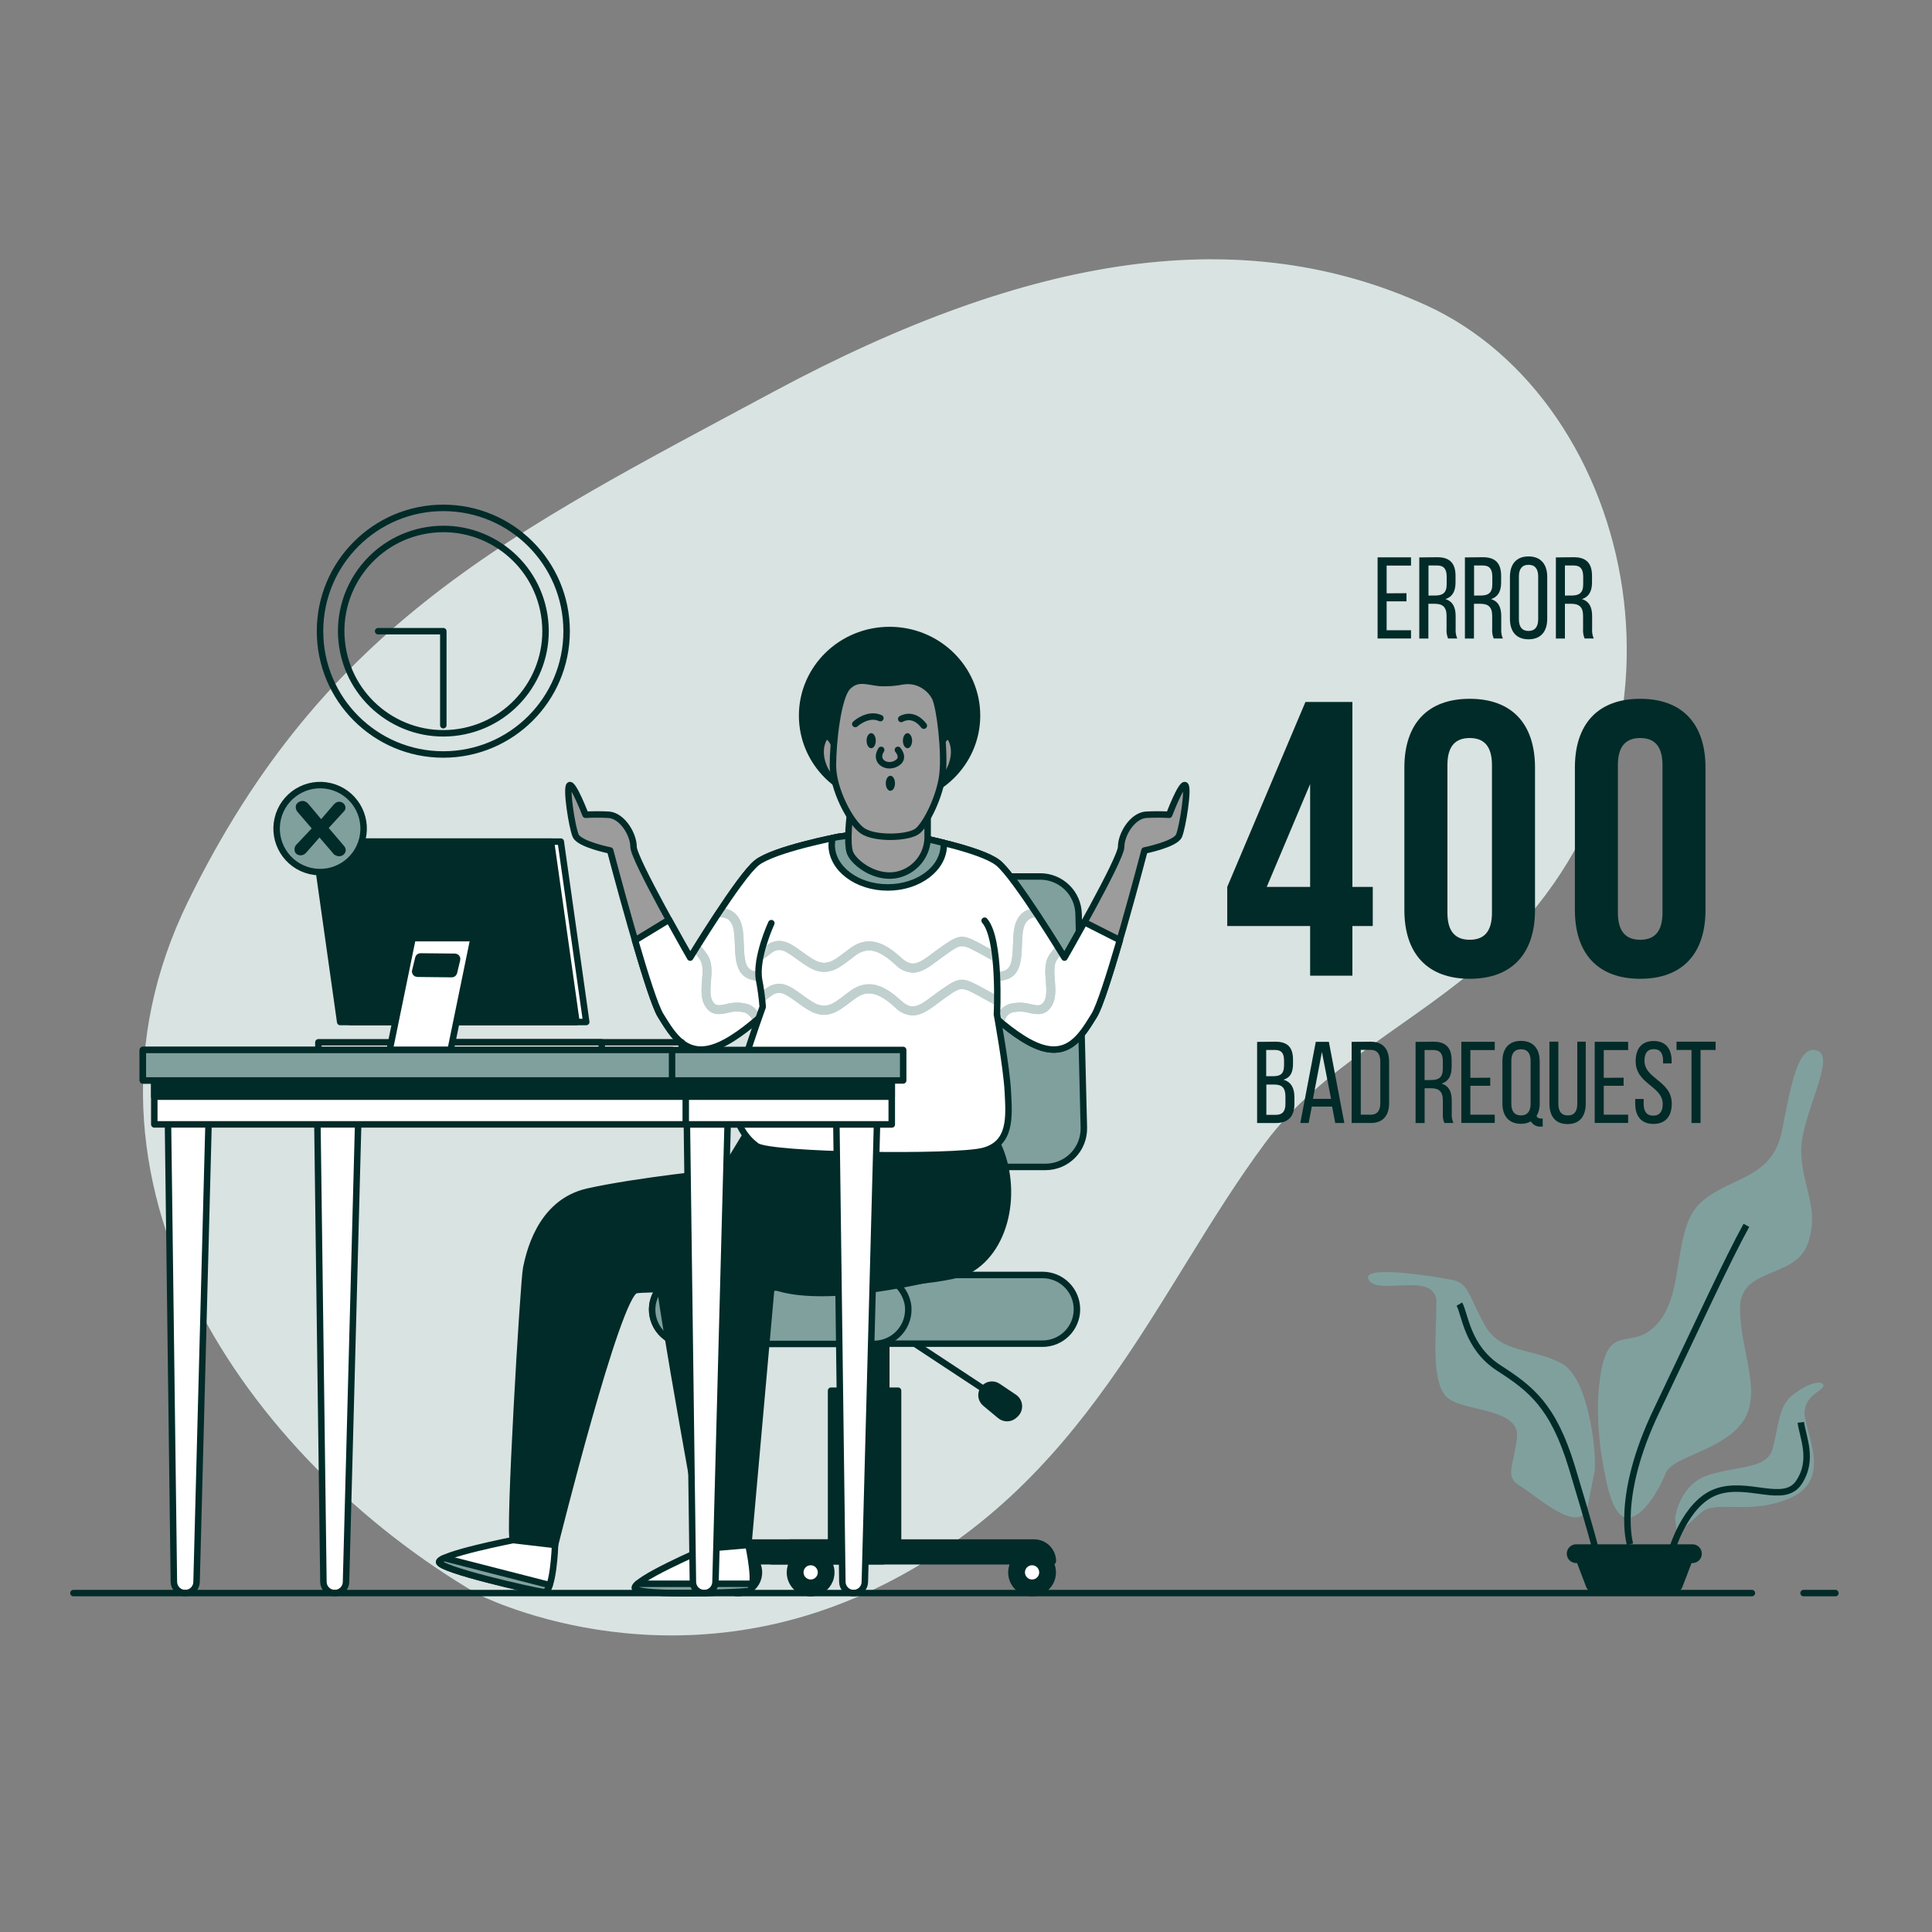 <svg width="368" height="368" viewBox="0 0 368 368" fill="none" xmlns="http://www.w3.org/2000/svg">
<rect x="0" y="0" width="368" height="368" fill="#808080" stroke="none"/>
<path d="M90.999 303.637C90.999 303.637 126.327 321.985 166.652 302.643C206.978 283.301 220.064 245.824 241.025 217.635C251.992 202.915 269.935 194.672 283.618 182.263C327.38 142.607 311.586 76.279 271.554 58.107C236.896 42.357 196.858 48.002 147.244 74.667C97.63 101.332 61.868 118.54 35.836 171.679C9.803 224.819 47.104 277.928 90.999 303.637Z" fill="#80A09E"/>
<path opacity="0.7" d="M90.999 303.637C90.999 303.637 126.327 321.985 166.652 302.643C206.978 283.301 220.064 245.824 241.025 217.635C251.992 202.915 269.935 194.672 283.618 182.263C327.38 142.607 311.586 76.279 271.554 58.107C236.896 42.357 196.858 48.002 147.244 74.667C97.63 101.332 61.868 118.54 35.836 171.679C9.803 224.819 47.104 277.928 90.999 303.637Z" fill="white"/>
<path d="M305.661 280.512C305.661 280.512 303.232 270.112 305.042 260.875C306.853 251.638 311.181 257.806 316.082 251.668C320.984 245.53 318.541 233.871 324.061 228.962C329.581 224.053 337.566 224.664 339.406 215.457C341.246 206.249 342.475 198.889 346.155 200.118C349.835 201.348 343.086 212.388 343.086 219.144C343.086 225.9 346.766 230.184 344.315 236.94C341.865 243.697 331.428 241.231 331.428 249.21C331.428 257.188 335.726 265.166 332.039 270.693C328.352 276.221 318.541 277.443 317.319 280.512C316.097 283.581 313.021 289.101 309.959 289.101C306.897 289.101 305.661 280.512 305.661 280.512Z" fill="#80A09E"/>
<path d="M303.659 280.622C304.277 278.782 303.048 262.826 297.528 259.756C292.008 256.687 285.862 257.916 282.808 252.396C279.754 246.876 279.739 244.418 276.677 243.807C273.615 243.196 258.873 240.738 260.721 243.807C262.568 246.876 273.608 241.967 273.608 248.098C273.608 254.229 272.379 264.055 276.059 266.498C279.739 268.942 289.564 268.338 288.946 273.858C288.328 279.378 286.495 281.218 289.564 283.058C292.634 284.898 301.223 292.884 302.452 286.738L303.659 280.622Z" fill="#80A09E"/>
<path d="M310.489 294.15C310.489 294.15 307.633 285.222 315.494 268.78C323.354 252.338 329.073 239.833 332.65 233.4" stroke="#012B28" stroke-width="1.232" stroke-miterlimit="10"/>
<path d="M304.056 295.585C304.056 295.585 302.989 291.294 299.412 279.503C295.835 267.713 291.552 264.489 285.472 260.559C279.393 256.629 279.04 250.196 277.972 248.407" stroke="#012B28" stroke-width="1.232" stroke-miterlimit="10"/>
<path d="M319.071 289.152C319.071 289.152 319.807 282.72 325.503 280.931C331.2 279.143 336.58 279.856 337.655 275.926C338.729 271.996 338.722 268.066 341.224 265.917C343.727 263.768 346.943 262.7 347.304 263.775C347.664 264.849 343.727 265.563 343.727 269.133C343.727 272.703 349.085 281.645 341.224 285.222C333.364 288.799 326.931 285.575 324.076 288.078C321.22 290.58 319.424 292.368 319.424 292.368L319.071 289.152Z" fill="#80A09E"/>
<path d="M318.357 295.585C318.357 295.585 320.896 286.304 326.931 284.148C332.966 281.991 339.796 286.65 342.652 282.359C345.508 278.068 343.388 273.785 343.013 270.922" stroke="#012B28" stroke-width="1.232" stroke-miterlimit="10"/>
<path d="M322.368 294.15H300.214C299.98 294.15 299.748 294.196 299.531 294.286C299.315 294.376 299.118 294.508 298.952 294.674C298.787 294.84 298.656 295.037 298.567 295.254C298.478 295.471 298.432 295.704 298.433 295.938C298.432 296.173 298.478 296.405 298.567 296.622C298.656 296.839 298.787 297.036 298.952 297.202C299.118 297.369 299.315 297.5 299.531 297.59C299.748 297.68 299.98 297.727 300.214 297.727H300.398L302.121 302.253C302.255 302.603 302.492 302.905 302.8 303.118C303.109 303.331 303.475 303.445 303.85 303.445H318.74C319.115 303.445 319.481 303.331 319.789 303.118C320.098 302.905 320.335 302.603 320.469 302.253L322.199 297.727H322.368C322.842 297.727 323.297 297.538 323.633 297.203C323.968 296.867 324.157 296.412 324.157 295.938C324.157 295.464 323.968 295.009 323.633 294.673C323.297 294.338 322.842 294.15 322.368 294.15Z" fill="#012B28"/>
<path d="M267.904 112.991V114.544H264.121V120.049H268.765V121.617H262.399V106.161H268.765V107.728H264.121V113.013L267.904 112.991Z" fill="#012B28"/>
<path d="M273.792 106.138C276.221 106.138 277.244 107.375 277.244 109.679V110.937C277.244 112.637 276.64 113.697 275.315 114.117C276.729 114.544 277.266 115.692 277.266 117.348V119.762C277.215 120.396 277.321 121.033 277.575 121.617H275.823C275.58 121.023 275.482 120.379 275.536 119.74V117.304C275.536 115.559 274.719 115.007 273.284 115.007H272.07V121.631H270.34V106.175L273.792 106.138ZM273.35 113.432C274.719 113.432 275.558 112.991 275.558 111.313V109.841C275.558 108.442 275.05 107.713 273.77 107.713H272.092V113.44L273.35 113.432Z" fill="#012B28"/>
<path d="M282.484 106.138C284.913 106.138 285.929 107.375 285.929 109.679V110.937C285.929 112.637 285.332 113.697 284.008 114.117C285.421 114.544 285.951 115.692 285.951 117.348V119.762C285.9 120.396 286.006 121.033 286.26 121.617H284.515C284.272 121.023 284.174 120.379 284.228 119.74V117.304C284.228 115.559 283.411 115.007 281.969 115.007H280.754V121.631H279.032V106.175L282.484 106.138ZM282.042 113.432C283.411 113.432 284.25 112.991 284.25 111.313V109.841C284.25 108.442 283.743 107.713 282.462 107.713H280.777V113.44L282.042 113.432Z" fill="#012B28"/>
<path d="M287.607 109.877C287.607 107.507 288.784 105.984 291.147 105.984C293.509 105.984 294.709 107.507 294.709 109.877V117.878C294.709 120.225 293.539 121.771 291.147 121.771C288.755 121.771 287.607 120.225 287.607 117.878V109.877ZM289.314 117.973C289.314 119.386 289.91 120.181 291.147 120.181C292.383 120.181 292.987 119.357 292.987 117.973V109.789C292.987 108.391 292.405 107.581 291.147 107.581C289.888 107.581 289.314 108.42 289.314 109.789V117.973Z" fill="#012B28"/>
<path d="M299.795 106.138C302.224 106.138 303.24 107.375 303.24 109.679V110.937C303.24 112.637 302.643 113.697 301.319 114.117C302.732 114.544 303.262 115.692 303.262 117.348V119.762C303.211 120.396 303.317 121.033 303.571 121.617H301.826C301.583 121.023 301.485 120.379 301.539 119.74V117.304C301.539 115.559 300.722 115.007 299.287 115.007H298.08V121.631H296.358V106.175L299.795 106.138ZM299.353 113.432C300.722 113.432 301.561 112.991 301.561 111.313V109.841C301.561 108.442 301.054 107.713 299.773 107.713H298.08V113.44L299.353 113.432Z" fill="#012B28"/>
<path d="M233.761 168.934L248.658 133.702H257.6V168.934H261.479V176.382H257.6V185.84H249.548V176.382H233.761V168.934ZM249.548 168.934V149.342L241.283 168.934H249.548Z" fill="#012B28"/>
<path d="M267.499 146.214C267.499 137.867 271.915 133.105 279.945 133.105C287.975 133.105 292.383 137.867 292.383 146.214V173.328C292.383 181.674 287.967 186.436 279.945 186.436C271.923 186.436 267.499 181.674 267.499 173.328V146.214ZM275.698 173.85C275.698 177.575 277.332 179.002 279.945 179.002C282.558 179.002 284.184 177.589 284.184 173.85V145.728C284.184 142.004 282.55 140.576 279.945 140.576C277.34 140.576 275.698 141.989 275.698 145.728V173.85Z" fill="#012B28"/>
<path d="M299.979 146.214C299.979 137.867 304.395 133.105 312.417 133.105C320.44 133.105 324.856 137.867 324.856 146.214V173.328C324.856 181.674 320.44 186.436 312.417 186.436C304.395 186.436 299.979 181.674 299.979 173.328V146.214ZM308.171 173.85C308.171 177.575 309.812 179.002 312.417 179.002C315.023 179.002 316.664 177.589 316.664 173.85V145.728C316.664 142.004 315.023 140.576 312.417 140.576C309.812 140.576 308.171 141.989 308.171 145.728V173.85Z" fill="#012B28"/>
<path d="M242.924 198.418C245.338 198.418 246.288 199.574 246.288 201.848V202.584C246.288 204.225 245.824 205.241 244.47 205.66C245.942 206.08 246.553 207.272 246.553 208.98V210.283C246.553 212.601 245.427 213.911 243.012 213.911H239.45V198.455L242.924 198.418ZM242.505 204.991C243.874 204.991 244.58 204.549 244.58 202.93V202.025C244.58 200.656 244.116 199.993 242.88 199.993H241.18V204.991H242.505ZM243.012 212.351C244.271 212.351 244.845 211.688 244.845 210.253V208.884C244.845 207.155 244.161 206.58 242.681 206.58H241.209V212.351H243.012Z" fill="#012B28"/>
<path d="M249.865 210.783L249.268 213.904H247.679L250.623 198.448H253.118L256.062 213.904H254.332L253.736 210.783H249.865ZM250.085 209.311H253.537L251.793 200.376L250.085 209.311Z" fill="#012B28"/>
<path d="M261.081 198.418C263.488 198.418 264.592 199.89 264.592 202.268V210.076C264.592 212.439 263.488 213.904 261.081 213.904H257.453V198.448L261.081 198.418ZM261.081 212.329C262.318 212.329 262.914 211.556 262.914 210.121V202.179C262.914 200.766 262.318 199.971 261.059 199.971H259.197V212.307L261.081 212.329Z" fill="#012B28"/>
<path d="M273.056 198.418C275.485 198.418 276.5 199.662 276.5 201.958V203.217C276.5 204.924 275.904 205.984 274.579 206.404C275.993 206.823 276.522 207.971 276.522 209.635V212.042C276.474 212.679 276.583 213.318 276.839 213.904H275.117C274.874 213.307 274.775 212.661 274.83 212.02V209.591C274.83 207.839 274.013 207.287 272.578 207.287H271.356V213.911H269.634V198.455L273.056 198.418ZM272.614 205.719C273.983 205.719 274.822 205.278 274.822 203.6V202.128C274.822 200.737 274.315 200.008 273.034 200.008H271.348V205.734L272.614 205.719Z" fill="#012B28"/>
<path d="M283.853 205.278V206.816H280.07V212.321H284.714V213.896H278.348V198.44H284.714V200.015H280.07V205.3L283.853 205.278Z" fill="#012B28"/>
<path d="M293.274 202.157V210.165C293.307 211.008 293.098 211.843 292.671 212.572C292.847 212.947 293.142 213.057 293.627 213.057H293.848V214.588H293.561C293.172 214.628 292.779 214.555 292.43 214.379C292.08 214.203 291.789 213.931 291.589 213.595C291.015 213.914 290.368 214.074 289.712 214.058C287.342 214.058 286.172 212.505 286.172 210.165V202.157C286.172 199.795 287.342 198.264 289.712 198.264C292.082 198.264 293.274 199.795 293.274 202.157ZM287.872 202.069V210.253C287.872 211.666 288.475 212.461 289.712 212.461C290.948 212.461 291.544 211.644 291.544 210.253V202.069C291.544 200.678 290.97 199.861 289.712 199.861C288.453 199.861 287.872 200.678 287.872 202.069Z" fill="#012B28"/>
<path d="M296.829 210.253C296.829 211.644 297.381 212.461 298.647 212.461C299.913 212.461 300.435 211.622 300.435 210.253V198.418H302.047V210.194C302.047 212.535 300.965 214.11 298.581 214.11C296.196 214.11 295.129 212.535 295.129 210.194V198.418H296.829V210.253Z" fill="#012B28"/>
<path d="M309.26 205.278V206.816H305.477V212.321H310.121V213.896H303.755V198.44H310.121V200.015H305.477V205.3L309.26 205.278Z" fill="#012B28"/>
<path d="M318.408 202.135V202.554H316.774V202.047C316.774 200.656 316.244 199.839 315.008 199.839C313.771 199.839 313.234 200.656 313.234 202.047C313.234 205.521 318.43 205.852 318.43 210.209C318.43 212.549 317.304 214.08 314.942 214.08C312.579 214.08 311.468 212.549 311.468 210.209V209.326H313.08V210.297C313.08 211.688 313.654 212.505 314.898 212.505C316.141 212.505 316.708 211.688 316.708 210.297C316.708 206.845 311.556 206.514 311.556 202.157C311.556 199.772 312.66 198.286 314.986 198.286C317.312 198.286 318.408 199.794 318.408 202.135Z" fill="#012B28"/>
<path d="M322.191 213.904V199.993H319.336V198.418H326.784V199.993H323.914V213.904H322.191Z" fill="#012B28"/>
<path d="M84.441 143.711C97.412 143.711 107.927 133.196 107.927 120.226C107.927 107.255 97.412 96.74 84.441 96.74C71.471 96.74 60.956 107.255 60.956 120.226C60.956 133.196 71.471 143.711 84.441 143.711Z" stroke="#012B28" stroke-width="1.232" stroke-linecap="round" stroke-linejoin="round"/>
<path d="M87.48 139.439C98.096 137.765 105.346 127.802 103.672 117.186C101.998 106.57 92.035 99.32 81.419 100.994C70.802 102.668 63.553 112.631 65.227 123.248C66.901 133.864 76.864 141.113 87.48 139.439Z" stroke="#012B28" stroke-width="1.232" stroke-linecap="round" stroke-linejoin="round"/>
<path d="M72.025 120.226H84.441V138.132" stroke="#012B28" stroke-width="1.232" stroke-linecap="round" stroke-linejoin="round"/>
<path d="M192.648 299.508C192.648 298.729 192.879 297.968 193.312 297.32C193.744 296.673 194.359 296.168 195.079 295.87C195.798 295.572 196.59 295.494 197.354 295.646C198.118 295.798 198.819 296.173 199.37 296.724C199.921 297.274 200.296 297.976 200.448 298.74C200.6 299.504 200.522 300.295 200.224 301.015C199.926 301.734 199.421 302.349 198.773 302.782C198.126 303.215 197.365 303.446 196.586 303.446C196.068 303.446 195.556 303.345 195.078 303.148C194.6 302.95 194.165 302.66 193.799 302.294C193.433 301.929 193.144 301.494 192.946 301.016C192.748 300.538 192.647 300.025 192.648 299.508Z" fill="#012B28" stroke="#012B28" stroke-width="1.232" stroke-linecap="round" stroke-linejoin="round"/>
<path d="M194.613 299.508C194.612 299.117 194.726 298.735 194.942 298.41C195.158 298.085 195.466 297.831 195.826 297.68C196.186 297.53 196.583 297.49 196.966 297.565C197.349 297.64 197.701 297.828 197.978 298.103C198.254 298.379 198.443 298.73 198.52 299.113C198.596 299.496 198.558 299.893 198.409 300.254C198.26 300.615 198.007 300.923 197.682 301.14C197.358 301.357 196.976 301.473 196.586 301.473C196.064 301.473 195.563 301.266 195.194 300.898C194.824 300.53 194.615 300.03 194.613 299.508Z" fill="white" stroke="#012B28" stroke-width="1.232" stroke-linecap="round" stroke-linejoin="round"/>
<path d="M150.468 299.508C150.468 298.729 150.699 297.968 151.132 297.32C151.564 296.673 152.179 296.168 152.899 295.87C153.618 295.572 154.41 295.494 155.174 295.646C155.938 295.798 156.639 296.173 157.19 296.724C157.741 297.274 158.116 297.976 158.268 298.74C158.419 299.504 158.342 300.295 158.043 301.015C157.745 301.734 157.241 302.349 156.593 302.782C155.946 303.215 155.184 303.446 154.406 303.446C153.889 303.446 153.376 303.344 152.899 303.146C152.421 302.948 151.987 302.658 151.621 302.292C151.256 301.927 150.966 301.492 150.768 301.015C150.57 300.537 150.468 300.025 150.468 299.508Z" fill="#012B28" stroke="#012B28" stroke-width="1.232" stroke-linecap="round" stroke-linejoin="round"/>
<path d="M152.44 299.508C152.439 299.117 152.554 298.735 152.77 298.409C152.986 298.084 153.294 297.83 153.655 297.68C154.015 297.529 154.413 297.49 154.796 297.566C155.179 297.641 155.531 297.83 155.808 298.106C156.084 298.382 156.272 298.734 156.348 299.118C156.424 299.501 156.384 299.898 156.234 300.259C156.084 300.619 155.83 300.927 155.504 301.144C155.179 301.36 154.796 301.474 154.406 301.473C153.885 301.471 153.386 301.263 153.018 300.895C152.65 300.527 152.442 300.028 152.44 299.508Z" fill="white" stroke="#012B28" stroke-width="1.232" stroke-linecap="round" stroke-linejoin="round"/>
<path d="M136.69 299.508C136.69 298.729 136.921 297.968 137.354 297.32C137.786 296.673 138.401 296.168 139.121 295.87C139.84 295.572 140.632 295.494 141.396 295.646C142.16 295.798 142.861 296.173 143.412 296.724C143.963 297.274 144.338 297.976 144.489 298.74C144.641 299.504 144.563 300.295 144.265 301.015C143.967 301.734 143.463 302.349 142.815 302.782C142.168 303.215 141.406 303.446 140.628 303.446C140.11 303.446 139.598 303.345 139.12 303.148C138.641 302.95 138.207 302.66 137.841 302.294C137.475 301.929 137.185 301.494 136.988 301.016C136.79 300.538 136.689 300.025 136.69 299.508Z" fill="#012B28" stroke="#012B28" stroke-width="1.232" stroke-linecap="round" stroke-linejoin="round"/>
<path d="M138.655 299.508C138.654 299.117 138.768 298.735 138.984 298.41C139.2 298.085 139.507 297.831 139.868 297.68C140.228 297.53 140.625 297.49 141.008 297.565C141.391 297.64 141.743 297.828 142.02 298.103C142.296 298.379 142.485 298.73 142.562 299.113C142.638 299.496 142.6 299.893 142.451 300.254C142.301 300.615 142.049 300.923 141.724 301.14C141.4 301.357 141.018 301.473 140.628 301.473C140.106 301.473 139.605 301.266 139.235 300.898C138.866 300.53 138.657 300.03 138.655 299.508Z" fill="white" stroke="#012B28" stroke-width="1.232" stroke-linecap="round" stroke-linejoin="round"/>
<path d="M168.838 295.004H160.514V252.389H168.816V295.004H168.838Z" fill="#012B28" stroke="#012B28" stroke-width="1.232" stroke-linecap="round" stroke-linejoin="round"/>
<path d="M158.299 295.004H171.061V264.894H158.299V295.004Z" fill="#012B28" stroke="#012B28" stroke-width="1.232" stroke-linecap="round" stroke-linejoin="round"/>
<path d="M183.868 245.243H173.21V222.324H183.89V245.206L183.868 245.243Z" fill="#012B28" stroke="#012B28" stroke-width="1.232" stroke-linecap="round" stroke-linejoin="round"/>
<path d="M157.445 222.272H199.147C200.122 222.271 201.087 222.076 201.985 221.697C202.883 221.317 203.696 220.762 204.376 220.064C205.057 219.366 205.59 218.539 205.946 217.631C206.302 216.724 206.473 215.754 206.448 214.78L205.447 174.071C205.399 172.165 204.608 170.353 203.243 169.022C201.877 167.691 200.046 166.946 198.139 166.947H163.709C161.962 166.946 160.273 167.571 158.947 168.707C157.622 169.844 156.747 171.418 156.481 173.144L150.225 213.852C150.065 214.893 150.132 215.957 150.421 216.97C150.71 217.983 151.215 218.921 151.901 219.721C152.586 220.521 153.437 221.163 154.394 221.603C155.351 222.043 156.392 222.272 157.445 222.272Z" fill="#80A09E" stroke="#012B28" stroke-width="1.232" stroke-linecap="round" stroke-linejoin="round"/>
<path d="M171.076 253.854L189.366 265.902" stroke="#012B28" stroke-width="1.232" stroke-linecap="round" stroke-linejoin="round"/>
<path d="M190.057 264.077L193.178 266.175C193.428 266.345 193.638 266.569 193.792 266.83C193.945 267.092 194.039 267.384 194.067 267.685C194.094 267.987 194.054 268.291 193.95 268.576C193.846 268.861 193.68 269.119 193.465 269.332L193.244 269.538C192.885 269.89 192.408 270.097 191.905 270.119C191.402 270.141 190.909 269.976 190.521 269.656L187.68 267.293C187.465 267.118 187.29 266.9 187.164 266.653C187.038 266.406 186.965 266.135 186.949 265.858C186.933 265.582 186.974 265.305 187.071 265.045C187.168 264.785 187.318 264.548 187.511 264.349C187.836 264.013 188.27 263.802 188.735 263.753C189.2 263.703 189.668 263.818 190.057 264.077Z" fill="#012B28" stroke="#012B28" stroke-width="1.232" stroke-linecap="round" stroke-linejoin="round"/>
<path d="M130.765 255.937H198.588C200.323 255.937 201.987 255.247 203.214 254.02C204.441 252.793 205.131 251.129 205.131 249.394C205.131 247.658 204.441 245.994 203.214 244.767C201.987 243.54 200.323 242.851 198.588 242.851H130.765C129.03 242.851 127.366 243.54 126.139 244.767C124.912 245.994 124.222 247.658 124.222 249.394C124.222 251.129 124.912 252.793 126.139 254.02C127.366 255.247 129.03 255.937 130.765 255.937Z" fill="#80A09E" stroke="#012B28" stroke-width="1.232" stroke-linecap="round" stroke-linejoin="round"/>
<path d="M124.266 248.599C124.51 246.992 125.327 245.528 126.566 244.477C127.805 243.425 129.383 242.858 131.008 242.88H166.189C167.823 242.852 169.412 243.42 170.658 244.478C171.904 245.536 172.723 247.011 172.96 248.628C173.075 249.55 172.992 250.485 172.718 251.372C172.444 252.259 171.985 253.078 171.37 253.774C170.756 254.47 170 255.027 169.154 255.409C168.307 255.791 167.39 255.988 166.461 255.988H130.765C129.834 255.989 128.913 255.79 128.065 255.407C127.216 255.023 126.459 254.463 125.844 253.764C125.229 253.065 124.77 252.242 124.498 251.352C124.226 250.461 124.147 249.522 124.266 248.599Z" fill="#80A09E" stroke="#012B28" stroke-width="1.232" stroke-linecap="round" stroke-linejoin="round"/>
<path d="M135.424 297.381H200.545C200.543 296.435 200.166 295.529 199.497 294.862C198.828 294.194 197.921 293.819 196.976 293.819H138.986C138.042 293.819 137.135 294.194 136.467 294.862C135.799 295.53 135.424 296.436 135.424 297.381Z" fill="#012B28" stroke="#012B28" stroke-width="1.232" stroke-linecap="round" stroke-linejoin="round"/>
<path d="M147.016 297.381H168.213V293.819H150.549C149.603 293.819 148.697 294.194 148.027 294.862C147.358 295.529 146.981 296.435 146.979 297.381H147.016Z" fill="#012B28" stroke="#012B28" stroke-width="1.232" stroke-linecap="round" stroke-linejoin="round"/>
<path d="M142.468 215.486L137.772 223.222C137.772 223.222 121.352 224.87 111.968 226.975C102.584 229.08 100.707 239.413 100.236 241.526C99.713 243.881 96.806 293.112 97.741 293.348C98.676 293.583 105.719 294.282 105.719 294.282C105.719 294.282 117.598 246.442 121.116 245.743C124.634 245.044 176.714 246.214 184.456 241.99C192.199 237.765 194.076 225.569 189.608 217.127C185.141 208.686 142.468 215.486 142.468 215.486Z" fill="#012B28" stroke="#012B28" stroke-width="1.232" stroke-linecap="round" stroke-linejoin="round"/>
<path d="M174.373 224.87C174.373 224.87 152.551 224.87 141.989 225.805C131.428 226.74 124.863 234.718 125.334 241.761C125.805 248.805 134.335 294.989 134.335 294.989L142.541 294.253L146.957 244.764C146.957 244.764 154.317 249.533 182.867 242.203" fill="#012B28"/>
<path d="M174.373 224.87C174.373 224.87 152.551 224.87 141.989 225.805C131.428 226.74 124.863 234.718 125.334 241.761C125.805 248.805 134.335 294.989 134.335 294.989L142.541 294.253L146.957 244.764C146.957 244.764 154.317 249.533 182.867 242.203" stroke="#012B28" stroke-width="1.232" stroke-linecap="round" stroke-linejoin="round"/>
<path d="M225.746 149.563C225.01 149.092 222.699 155.193 222.699 155.193C221.213 155.113 219.725 155.113 218.239 155.193C215.663 155.428 213.551 158.947 213.551 161.294C213.551 163.642 202.753 182.403 202.753 182.403C202.753 182.403 193.369 166.947 190.087 164.341C186.804 161.736 174.631 159.418 174.631 159.418C169.649 158.637 164.576 158.637 159.594 159.418C159.594 159.418 147.399 161.758 144.138 164.341C140.878 166.925 131.465 182.403 131.465 182.403C131.465 182.403 120.675 163.635 120.675 161.294C120.675 158.954 118.562 155.406 115.986 155.193C114.501 155.113 113.012 155.113 111.526 155.193C111.526 155.193 109.178 149.092 108.479 149.563C107.78 150.034 108.943 157.541 109.649 159.182C110.356 160.823 116.222 161.994 116.222 161.994C116.222 161.994 123.494 189.675 125.834 193.428C128.175 197.182 130.765 201.877 137.095 199.059C143.425 196.24 151.41 187.099 151.41 187.099L164.798 187.305H165.806H166.653L182.845 187.099C182.845 187.099 190.823 196.247 197.153 199.059C203.482 201.87 206.073 197.182 208.413 193.428C210.754 189.675 218.003 161.994 218.003 161.994C218.003 161.994 223.891 160.823 224.576 159.182C225.26 157.541 226.453 150.034 225.746 149.563Z" fill="#9C9C9C" stroke="#012B28" stroke-width="1.232" stroke-linecap="round" stroke-linejoin="round"/>
<path d="M206.551 175.654C204.483 179.407 202.753 182.403 202.753 182.403C202.753 182.403 193.369 166.947 190.087 164.341C186.804 161.736 174.631 159.418 174.631 159.418C169.649 158.637 164.576 158.637 159.594 159.418C159.594 159.418 147.399 161.758 144.138 164.341C140.878 166.925 131.464 182.403 131.464 182.403C131.464 182.403 129.595 179.157 127.416 175.19L120.962 179.12C122.846 185.59 124.811 191.794 125.834 193.428C128.182 197.182 130.765 201.877 137.095 199.059C143.424 196.24 151.41 187.099 151.41 187.099L164.798 187.305H165.806H166.653L182.845 187.099C182.845 187.099 190.823 196.247 197.152 199.059C203.482 201.87 206.073 197.182 208.413 193.428C209.444 191.787 211.416 185.56 213.308 179.069L206.551 175.654Z" fill="white"/>
<mask id="mask0_353_412" style="mask-type:luminance" maskUnits="userSpaceOnUse" x="120" y="158" width="94" height="42">
<path d="M206.551 175.654C204.483 179.407 202.753 182.403 202.753 182.403C202.753 182.403 193.369 166.947 190.087 164.341C186.804 161.736 174.631 159.418 174.631 159.418C169.649 158.637 164.576 158.637 159.594 159.418C159.594 159.418 147.399 161.758 144.138 164.341C140.878 166.925 131.464 182.403 131.464 182.403C131.464 182.403 129.595 179.157 127.416 175.19L120.962 179.12C122.846 185.59 124.811 191.794 125.834 193.428C128.182 197.182 130.765 201.877 137.095 199.059C143.424 196.24 151.41 187.099 151.41 187.099L164.798 187.305H165.806H166.653L182.845 187.099C182.845 187.099 190.823 196.247 197.152 199.059C203.482 201.87 206.073 197.182 208.413 193.428C209.444 191.787 211.416 185.56 213.308 179.069L206.551 175.654Z" fill="white"/>
</mask>
<g mask="url(#mask0_353_412)">
<path d="M200.928 186.745C200.803 185.207 200.685 183.75 201.311 182.815C201.602 182.378 201.922 181.96 202.268 181.564L201.34 180.092C200.795 180.646 200.302 181.25 199.868 181.895C198.919 183.323 199.059 185.141 199.206 186.907C199.324 188.446 199.441 189.896 198.816 190.838C198.278 191.64 197.756 191.574 196.321 191.279C194.96 190.887 193.516 190.887 192.155 191.279C191.561 191.496 191.03 191.855 190.606 192.325C190.183 192.794 189.881 193.36 189.726 193.973C190.19 194.378 190.668 194.783 191.154 195.173C191.353 194.12 191.794 193.185 192.692 192.891C193.771 192.596 194.91 192.609 195.982 192.928C197.41 193.222 199.036 193.561 200.229 191.765C201.193 190.33 201.046 188.512 200.928 186.745Z" fill="#80A09E"/>
<path d="M182.815 187.099L183.375 187.724C183.879 187.516 184.36 187.254 184.81 186.944C185.326 186.832 185.861 186.832 186.377 186.944C188.127 187.177 189.906 187.059 191.61 186.598C194.459 185.781 194.554 182.69 194.657 179.974C194.709 178.458 194.76 176.883 195.283 175.934C195.529 175.467 195.929 175.101 196.415 174.897C196.901 174.693 197.442 174.664 197.947 174.815C197.572 174.233 197.211 173.652 196.792 173.071C196.157 173.123 195.547 173.338 195.02 173.697C194.494 174.056 194.07 174.545 193.789 175.117C193.053 176.419 193.016 178.2 192.957 179.915C192.862 182.764 192.685 184.53 191.147 184.964C189.644 185.37 188.074 185.471 186.532 185.259C185.421 185.163 184.464 185.075 183.743 185.649C182.632 186.25 181.466 186.743 180.261 187.121L182.815 187.099Z" fill="#80A09E"/>
<path d="M142.468 191.272C141.107 190.88 139.663 190.88 138.302 191.272C136.867 191.566 136.344 191.632 135.807 190.83C135.181 189.888 135.299 188.438 135.424 186.9C135.564 185.134 135.704 183.316 134.754 181.888C134.265 181.13 133.689 180.431 133.039 179.805L132.112 181.277C132.569 181.751 132.98 182.265 133.341 182.815C133.967 183.75 133.849 185.207 133.724 186.745C133.584 188.512 133.437 190.33 134.394 191.758C135.586 193.553 137.213 193.23 138.64 192.92C139.712 192.602 140.852 192.589 141.93 192.884C142.326 193.057 142.669 193.329 142.927 193.675C143.185 194.021 143.349 194.428 143.402 194.856C143.881 194.466 144.344 194.069 144.801 193.664C144.62 193.113 144.316 192.612 143.912 192.197C143.507 191.782 143.013 191.466 142.468 191.272Z" fill="#80A09E"/>
<path d="M148.105 185.237C146.56 185.448 144.989 185.348 143.483 184.942C141.945 184.508 141.768 182.734 141.673 179.893C141.614 178.178 141.555 176.397 140.841 175.094C140.524 174.457 140.031 173.924 139.421 173.557C138.811 173.191 138.108 173.007 137.396 173.026C136.97 173.667 136.55 174.307 136.138 174.94C136.999 174.646 138.53 174.403 139.347 175.911C139.869 176.861 139.921 178.436 139.972 179.952C140.068 182.675 140.179 185.767 143.02 186.576C144.724 187.037 146.502 187.154 148.252 186.922C148.769 186.809 149.304 186.809 149.82 186.922C150.168 187.169 150.54 187.379 150.932 187.548L151.366 187.069L154.413 187.113C153.192 186.722 152.011 186.214 150.887 185.597C150.144 185.053 149.209 185.141 148.105 185.237Z" fill="#80A09E"/>
<g opacity="0.5">
<path d="M200.928 186.745C200.803 185.207 200.685 183.75 201.311 182.815C201.602 182.378 201.922 181.96 202.268 181.564L201.34 180.092C200.795 180.646 200.302 181.25 199.868 181.895C198.919 183.323 199.059 185.141 199.206 186.907C199.324 188.446 199.441 189.896 198.816 190.838C198.278 191.64 197.756 191.574 196.321 191.279C194.96 190.887 193.516 190.887 192.155 191.279C191.561 191.496 191.03 191.855 190.606 192.325C190.183 192.794 189.881 193.36 189.726 193.973C190.19 194.378 190.668 194.783 191.154 195.173C191.353 194.12 191.794 193.185 192.692 192.891C193.771 192.596 194.91 192.609 195.982 192.928C197.41 193.222 199.036 193.561 200.229 191.765C201.193 190.33 201.046 188.512 200.928 186.745Z" fill="white"/>
<path d="M182.815 187.099L183.375 187.724C183.879 187.516 184.36 187.254 184.81 186.944C185.326 186.832 185.861 186.832 186.377 186.944C188.127 187.177 189.906 187.059 191.61 186.598C194.459 185.781 194.554 182.69 194.657 179.974C194.709 178.458 194.76 176.883 195.283 175.934C195.529 175.467 195.929 175.101 196.415 174.897C196.901 174.693 197.442 174.664 197.947 174.815C197.572 174.233 197.211 173.652 196.792 173.071C196.157 173.123 195.547 173.338 195.02 173.697C194.494 174.056 194.07 174.545 193.789 175.117C193.053 176.419 193.016 178.2 192.957 179.915C192.862 182.764 192.685 184.53 191.147 184.964C189.644 185.37 188.074 185.471 186.532 185.259C185.421 185.163 184.464 185.075 183.743 185.649C182.632 186.25 181.466 186.743 180.261 187.121L182.815 187.099Z" fill="white"/>
<path d="M142.468 191.272C141.107 190.88 139.663 190.88 138.302 191.272C136.867 191.566 136.344 191.632 135.807 190.83C135.181 189.888 135.299 188.438 135.424 186.9C135.564 185.134 135.704 183.316 134.754 181.888C134.265 181.13 133.689 180.431 133.039 179.805L132.112 181.277C132.569 181.751 132.98 182.265 133.341 182.815C133.967 183.75 133.849 185.207 133.724 186.745C133.584 188.512 133.437 190.33 134.394 191.758C135.586 193.553 137.213 193.23 138.64 192.92C139.712 192.602 140.852 192.589 141.93 192.884C142.326 193.057 142.669 193.329 142.927 193.675C143.185 194.021 143.349 194.428 143.402 194.856C143.881 194.466 144.344 194.069 144.801 193.664C144.62 193.113 144.316 192.612 143.912 192.197C143.507 191.782 143.013 191.466 142.468 191.272Z" fill="white"/>
<path d="M148.105 185.237C146.56 185.448 144.989 185.348 143.483 184.942C141.945 184.508 141.768 182.734 141.673 179.893C141.614 178.178 141.555 176.397 140.841 175.094C140.524 174.457 140.031 173.924 139.421 173.557C138.811 173.191 138.108 173.007 137.396 173.026C136.97 173.667 136.55 174.307 136.138 174.94C136.999 174.646 138.53 174.403 139.347 175.911C139.869 176.861 139.921 178.436 139.972 179.952C140.068 182.675 140.179 185.767 143.02 186.576C144.724 187.037 146.502 187.154 148.252 186.922C148.769 186.809 149.304 186.809 149.82 186.922C150.168 187.169 150.54 187.379 150.932 187.548L151.366 187.069L154.413 187.113C153.192 186.722 152.011 186.214 150.887 185.597C150.144 185.053 149.209 185.141 148.105 185.237Z" fill="white"/>
</g>
</g>
<path d="M206.551 175.654C204.483 179.407 202.753 182.403 202.753 182.403C202.753 182.403 193.369 166.947 190.087 164.341C186.804 161.736 174.631 159.418 174.631 159.418C169.649 158.637 164.576 158.637 159.594 159.418C159.594 159.418 147.399 161.758 144.138 164.341C140.878 166.925 131.464 182.403 131.464 182.403C131.464 182.403 129.595 179.157 127.416 175.19L120.962 179.12C122.846 185.59 124.811 191.794 125.834 193.428C128.182 197.182 130.765 201.877 137.095 199.059C143.424 196.24 151.41 187.099 151.41 187.099L164.798 187.305H165.806H166.653L182.845 187.099C182.845 187.099 190.823 196.247 197.152 199.059C203.482 201.87 206.073 197.182 208.413 193.428C209.444 191.787 211.416 185.56 213.308 179.069L206.551 175.654Z" stroke="#012B28" stroke-width="1.232" stroke-linecap="round" stroke-linejoin="round"/>
<path d="M146.92 175.838C146.92 175.838 143.873 182.403 144.58 186.628C144.913 188.33 145.146 190.05 145.279 191.78C145.279 191.78 140.863 203.982 140.127 208.435C139.807 210.286 140.011 212.19 140.716 213.932C141.421 215.673 142.599 217.183 144.116 218.29C146.7 220.167 181.888 220.638 187.283 219.232C192.678 217.827 192.207 212.66 191.971 207.972C191.735 203.283 189.888 193.2 189.888 193.2C189.888 193.2 190.624 178.885 187.548 175.367" fill="white"/>
<mask id="mask1_353_412" style="mask-type:luminance" maskUnits="userSpaceOnUse" x="139" y="175" width="54" height="46">
<path d="M146.92 175.838C146.92 175.838 143.873 182.403 144.58 186.628C144.913 188.33 145.146 190.05 145.279 191.78C145.279 191.78 140.863 203.982 140.127 208.435C139.807 210.286 140.011 212.19 140.716 213.932C141.421 215.673 142.599 217.183 144.116 218.29C146.7 220.167 181.888 220.638 187.283 219.232C192.678 217.827 192.207 212.66 191.971 207.972C191.735 203.283 189.888 193.2 189.888 193.2C189.888 193.2 190.624 178.885 187.548 175.367" fill="white"/>
</mask>
<g mask="url(#mask1_353_412)">
<path d="M173.851 185.266C172.6 185.207 171.421 184.666 170.561 183.757C167.359 180.813 165.225 180.327 162.958 181.976L161.92 182.771C159.572 184.567 157.35 186.259 153.876 184.118C153.081 183.632 152.36 183.109 151.727 182.646C149.393 180.953 148.378 180.32 146.707 181.689C145.463 182.705 144.499 183.308 143.395 183.161C141.989 182.992 141.003 181.689 139.045 179.069L138.913 178.892C138.629 178.444 138.252 178.064 137.807 177.775C137.363 177.487 136.861 177.298 136.337 177.221C135.223 177.243 134.158 177.684 133.356 178.458C133.277 178.537 133.184 178.599 133.081 178.642C132.978 178.685 132.868 178.707 132.756 178.707C132.645 178.707 132.534 178.685 132.431 178.642C132.328 178.599 132.235 178.537 132.156 178.458C132.076 178.38 132.013 178.286 131.97 178.183C131.926 178.08 131.904 177.97 131.904 177.858C131.904 177.746 131.926 177.636 131.97 177.533C132.013 177.43 132.076 177.336 132.156 177.258C133.305 176.137 134.85 175.516 136.455 175.529C137.225 175.613 137.966 175.866 138.627 176.271C139.287 176.675 139.85 177.221 140.274 177.869L140.4 178.046C141.916 180.062 142.909 181.394 143.601 181.475C143.991 181.52 144.609 181.188 145.632 180.357C148.378 178.105 150.49 179.621 152.728 181.255C153.368 181.718 154.03 182.197 154.766 182.653C157.247 184.184 158.616 183.139 160.89 181.409C161.236 181.137 161.626 180.865 161.979 180.592C165.747 177.847 169.023 180.011 171.731 182.491C173.755 184.346 175.036 183.529 177.722 181.505C178.237 181.122 178.775 180.71 179.356 180.313L179.621 180.129C183.088 177.722 183.47 177.921 188.159 180.519L189.417 181.21C191.044 182.108 192.045 182.682 192.508 182.631C192.972 182.579 193.311 182.123 194.201 181.115C194.562 180.695 194.996 180.209 195.526 179.643C199.324 175.573 200.568 175.845 203.622 177.236L203.865 177.346C204.07 177.439 204.229 177.609 204.309 177.82C204.388 178.03 204.381 178.264 204.288 178.469C204.195 178.674 204.025 178.834 203.814 178.913C203.604 178.992 203.371 178.985 203.166 178.892L202.923 178.782C200.391 177.626 199.935 177.42 196.77 180.806C196.262 181.358 195.842 181.829 195.482 182.241C193.038 185.016 192.538 184.868 188.6 182.697L187.349 182.005C183.198 179.724 183.198 179.724 180.6 181.527L180.328 181.711C179.768 182.101 179.253 182.491 178.752 182.866C177.111 184.088 175.558 185.266 173.851 185.266ZM178.723 191.036C179.224 190.661 179.739 190.263 180.298 189.88L180.57 189.696C183.168 187.886 183.168 187.893 187.32 190.175L188.571 190.867C192.494 193.038 192.987 193.185 195.452 190.41C195.813 189.998 196.232 189.52 196.74 188.975C199.905 185.582 200.361 185.796 202.893 186.951L203.136 187.062C203.341 187.154 203.575 187.162 203.785 187.082C203.995 187.003 204.166 186.843 204.259 186.638C204.351 186.433 204.359 186.2 204.279 185.99C204.2 185.779 204.04 185.609 203.835 185.516L203.592 185.406C200.553 184.015 199.302 183.742 195.496 187.812C194.967 188.379 194.532 188.865 194.172 189.284C193.281 190.293 192.84 190.756 192.479 190.8C192.118 190.845 191.007 190.278 189.388 189.38L188.129 188.688C183.441 186.105 183.058 185.891 179.592 188.298L179.327 188.482C178.745 188.88 178.208 189.284 177.693 189.674C175.006 191.698 173.726 192.515 171.702 190.661C168.993 188.18 165.718 186.009 161.95 188.754C161.567 189.034 161.214 189.306 160.86 189.579C158.586 191.308 157.217 192.353 154.737 190.823C154.001 190.366 153.338 189.888 152.698 189.424C150.49 187.805 148.348 186.274 145.603 188.526C144.58 189.358 143.984 189.697 143.572 189.645C142.88 189.564 141.886 188.232 140.37 186.215L140.245 186.039C139.82 185.391 139.258 184.845 138.597 184.44C137.937 184.036 137.195 183.782 136.425 183.698C134.82 183.685 133.276 184.307 132.127 185.428C132.047 185.506 131.984 185.599 131.94 185.702C131.897 185.805 131.875 185.916 131.875 186.028C131.875 186.139 131.897 186.25 131.94 186.353C131.984 186.456 132.047 186.549 132.127 186.627C132.206 186.706 132.299 186.769 132.402 186.812C132.505 186.855 132.615 186.877 132.727 186.877C132.838 186.877 132.949 186.855 133.051 186.812C133.154 186.769 133.248 186.706 133.327 186.627C134.129 185.854 135.193 185.412 136.307 185.391C136.833 185.464 137.336 185.651 137.781 185.94C138.226 186.228 138.603 186.611 138.883 187.062L139.016 187.238C140.974 189.851 141.96 191.161 143.366 191.33C144.44 191.463 145.434 190.859 146.678 189.858C148.348 188.497 149.364 189.122 151.697 190.823C152.33 191.286 153.051 191.809 153.846 192.295C157.32 194.436 159.543 192.744 161.891 190.948L162.951 190.153C165.217 188.504 167.367 189.005 170.553 191.934C171.419 192.831 172.598 193.358 173.843 193.406C175.558 193.413 177.111 192.243 178.723 191.036Z" fill="#80A09E"/>
<path opacity="0.5" d="M173.851 185.266C172.6 185.207 171.421 184.666 170.561 183.757C167.359 180.813 165.225 180.327 162.958 181.976L161.92 182.771C159.572 184.567 157.35 186.259 153.876 184.118C153.081 183.632 152.36 183.109 151.727 182.646C149.393 180.953 148.378 180.32 146.707 181.689C145.463 182.705 144.499 183.308 143.395 183.161C141.989 182.992 141.003 181.689 139.045 179.069L138.913 178.892C138.629 178.444 138.252 178.064 137.807 177.775C137.363 177.487 136.861 177.298 136.337 177.221C135.223 177.243 134.158 177.684 133.356 178.458C133.277 178.537 133.184 178.599 133.081 178.642C132.978 178.685 132.868 178.707 132.756 178.707C132.645 178.707 132.534 178.685 132.431 178.642C132.328 178.599 132.235 178.537 132.156 178.458C132.076 178.38 132.013 178.286 131.97 178.183C131.926 178.08 131.904 177.97 131.904 177.858C131.904 177.746 131.926 177.636 131.97 177.533C132.013 177.43 132.076 177.336 132.156 177.258C133.305 176.137 134.85 175.516 136.455 175.529C137.225 175.613 137.966 175.866 138.627 176.271C139.287 176.675 139.85 177.221 140.274 177.869L140.4 178.046C141.916 180.062 142.909 181.394 143.601 181.475C143.991 181.52 144.609 181.188 145.632 180.357C148.378 178.105 150.49 179.621 152.728 181.255C153.368 181.718 154.03 182.197 154.766 182.653C157.247 184.184 158.616 183.139 160.89 181.409C161.236 181.137 161.626 180.865 161.979 180.592C165.747 177.847 169.023 180.011 171.731 182.491C173.755 184.346 175.036 183.529 177.722 181.505C178.237 181.122 178.775 180.71 179.356 180.313L179.621 180.129C183.088 177.722 183.47 177.921 188.159 180.519L189.417 181.21C191.044 182.108 192.045 182.682 192.508 182.631C192.972 182.579 193.311 182.123 194.201 181.115C194.562 180.695 194.996 180.209 195.526 179.643C199.324 175.573 200.568 175.845 203.622 177.236L203.865 177.346C204.07 177.439 204.229 177.609 204.309 177.82C204.388 178.03 204.381 178.264 204.288 178.469C204.195 178.674 204.025 178.834 203.814 178.913C203.604 178.992 203.371 178.985 203.166 178.892L202.923 178.782C200.391 177.626 199.935 177.42 196.77 180.806C196.262 181.358 195.842 181.829 195.482 182.241C193.038 185.016 192.538 184.868 188.6 182.697L187.349 182.005C183.198 179.724 183.198 179.724 180.6 181.527L180.328 181.711C179.768 182.101 179.253 182.491 178.752 182.866C177.111 184.088 175.558 185.266 173.851 185.266ZM178.723 191.036C179.224 190.661 179.739 190.263 180.298 189.88L180.57 189.696C183.168 187.886 183.168 187.893 187.32 190.175L188.571 190.867C192.494 193.038 192.987 193.185 195.452 190.41C195.813 189.998 196.232 189.52 196.74 188.975C199.905 185.582 200.361 185.796 202.893 186.951L203.136 187.062C203.341 187.154 203.575 187.162 203.785 187.082C203.995 187.003 204.166 186.843 204.259 186.638C204.351 186.433 204.359 186.2 204.279 185.99C204.2 185.779 204.04 185.609 203.835 185.516L203.592 185.406C200.553 184.015 199.302 183.742 195.496 187.812C194.967 188.379 194.532 188.865 194.172 189.284C193.281 190.293 192.84 190.756 192.479 190.8C192.118 190.845 191.007 190.278 189.388 189.38L188.129 188.688C183.441 186.105 183.058 185.891 179.592 188.298L179.327 188.482C178.745 188.88 178.208 189.284 177.693 189.674C175.006 191.698 173.726 192.515 171.702 190.661C168.993 188.18 165.718 186.009 161.95 188.754C161.567 189.034 161.214 189.306 160.86 189.579C158.586 191.308 157.217 192.353 154.737 190.823C154.001 190.366 153.338 189.888 152.698 189.424C150.49 187.805 148.348 186.274 145.603 188.526C144.58 189.358 143.984 189.697 143.572 189.645C142.88 189.564 141.886 188.232 140.37 186.215L140.245 186.039C139.82 185.391 139.258 184.845 138.597 184.44C137.937 184.036 137.195 183.782 136.425 183.698C134.82 183.685 133.276 184.307 132.127 185.428C132.047 185.506 131.984 185.599 131.94 185.702C131.897 185.805 131.875 185.916 131.875 186.028C131.875 186.139 131.897 186.25 131.94 186.353C131.984 186.456 132.047 186.549 132.127 186.627C132.206 186.706 132.299 186.769 132.402 186.812C132.505 186.855 132.615 186.877 132.727 186.877C132.838 186.877 132.949 186.855 133.051 186.812C133.154 186.769 133.248 186.706 133.327 186.627C134.129 185.854 135.193 185.412 136.307 185.391C136.833 185.464 137.336 185.651 137.781 185.94C138.226 186.228 138.603 186.611 138.883 187.062L139.016 187.238C140.974 189.851 141.96 191.161 143.366 191.33C144.44 191.463 145.434 190.859 146.678 189.858C148.348 188.497 149.364 189.122 151.697 190.823C152.33 191.286 153.051 191.809 153.846 192.295C157.32 194.436 159.543 192.744 161.891 190.948L162.951 190.153C165.217 188.504 167.367 189.005 170.553 191.934C171.419 192.831 172.598 193.358 173.843 193.406C175.558 193.413 177.111 192.243 178.723 191.036Z" fill="white"/>
</g>
<path d="M146.92 175.838C146.92 175.838 143.873 182.403 144.58 186.628C144.913 188.33 145.146 190.05 145.279 191.78C145.279 191.78 140.863 203.982 140.127 208.435C139.807 210.286 140.011 212.19 140.716 213.932C141.421 215.673 142.599 217.183 144.116 218.29C146.7 220.167 181.888 220.638 187.283 219.232C192.678 217.827 192.207 212.66 191.971 207.972C191.735 203.283 189.888 193.2 189.888 193.2C189.888 193.2 190.624 178.885 187.548 175.367" stroke="#012B28" stroke-width="1.232" stroke-linecap="round" stroke-linejoin="round"/>
<path d="M159.572 159.418L158.571 159.616C158.475 160.052 158.424 160.496 158.417 160.941C158.417 165.409 163.201 169.037 169.096 169.037C174.991 169.037 179.768 165.409 179.768 160.941C179.768 160.809 179.768 160.691 179.768 160.558C176.92 159.822 174.616 159.418 174.616 159.418C169.632 158.636 164.556 158.636 159.572 159.418Z" fill="#80A09E" stroke="#012B28" stroke-width="1.232" stroke-linecap="round" stroke-linejoin="round"/>
<path d="M161.92 154.958C161.92 154.958 161.184 160.588 161.92 162.465C162.656 164.342 167.072 167.86 171.54 166.454C172.998 165.996 174.278 165.095 175.202 163.876C176.125 162.658 176.646 161.182 176.692 159.653V153.088L162.148 153.559L161.92 154.958Z" fill="#9C9C9C" stroke="#012B28" stroke-width="1.232" stroke-linecap="round" stroke-linejoin="round"/>
<path d="M169.442 152.61C178.641 152.61 186.098 145.311 186.098 136.307C186.098 127.304 178.641 120.005 169.442 120.005C160.243 120.005 152.786 127.304 152.786 136.307C152.786 145.311 160.243 152.61 169.442 152.61Z" fill="#012B28" stroke="#012B28" stroke-width="1.232" stroke-linecap="round" stroke-linejoin="round"/>
<path d="M158.888 141.82C158.888 141.82 157.482 138.537 156.54 141.584C155.598 144.631 157.718 148.392 159.123 148.62C160.529 148.849 158.888 141.82 158.888 141.82Z" fill="#9C9C9C" stroke="#012B28" stroke-width="1.232" stroke-linecap="round" stroke-linejoin="round"/>
<path d="M179.164 141.82C179.164 141.82 180.57 138.537 181.512 141.584C182.454 144.631 180.335 148.392 178.929 148.62C177.523 148.849 179.164 141.82 179.164 141.82Z" fill="#9C9C9C" stroke="#012B28" stroke-width="1.232" stroke-linecap="round" stroke-linejoin="round"/>
<path d="M176.375 130.861C175.746 130.382 175.024 130.038 174.255 129.852C173.486 129.666 172.687 129.641 171.908 129.779C170.478 130.059 169.02 130.162 167.565 130.088C165.225 129.86 163.348 128.918 161.471 130.824C159.594 132.73 158.652 141.378 158.652 145.838C158.652 150.299 161.92 156.599 164.283 158.24C166.645 159.881 173.196 159.653 174.837 158.24C176.478 156.827 179.062 151.675 179.533 147.45C180.004 143.226 179.062 135.019 178.127 132.907C177.714 132.096 177.113 131.394 176.375 130.861Z" fill="#9C9C9C" stroke="#012B28" stroke-width="1.232" stroke-linecap="round" stroke-linejoin="round"/>
<path d="M165.939 142.519C166.422 142.519 166.814 141.877 166.814 141.084C166.814 140.291 166.422 139.649 165.939 139.649C165.455 139.649 165.063 140.291 165.063 141.084C165.063 141.877 165.455 142.519 165.939 142.519Z" fill="#012B28"/>
<path d="M173.733 141.084C173.733 141.879 173.343 142.519 172.857 142.519C172.371 142.519 171.981 141.879 171.981 141.084C171.981 140.289 172.379 139.649 172.857 139.649C173.335 139.649 173.733 140.296 173.733 141.084Z" fill="#012B28"/>
<path d="M170.472 149.202C170.472 149.99 170.082 150.63 169.597 150.63C169.111 150.63 168.721 149.99 168.721 149.202C168.721 148.415 169.111 147.767 169.597 147.767C170.082 147.767 170.472 148.407 170.472 149.202Z" fill="#012B28"/>
<path d="M167.845 142.836C166.373 145.139 169.17 146.619 171.032 145.22C172.305 144.264 171.032 142.836 171.032 142.836" fill="#9C9C9C"/>
<path d="M167.845 142.836C166.373 145.139 169.17 146.619 171.032 145.22C172.305 144.264 171.032 142.836 171.032 142.836" stroke="#012B28" stroke-width="1.232" stroke-linecap="round" stroke-linejoin="round"/>
<path d="M162.914 137.904C162.914 137.904 165.298 135.696 167.69 136.786" stroke="#012B28" stroke-width="1.232" stroke-linecap="round" stroke-linejoin="round"/>
<path d="M171.665 136.948C171.665 136.948 173.873 135.512 175.963 138.221" stroke="#012B28" stroke-width="1.232" stroke-linecap="round" stroke-linejoin="round"/>
<path d="M97.741 293.348C97.741 293.348 83.647 296.108 83.647 297.543C83.647 298.978 101.605 303.055 103.518 303.291C105.432 303.527 105.726 294.282 105.726 294.282L97.741 293.348Z" fill="white" stroke="#012B28" stroke-width="1.232" stroke-linecap="round" stroke-linejoin="round"/>
<path d="M104.696 301.915L84.589 296.763C84 297.035 83.647 297.3 83.647 297.499C83.647 298.971 101.605 303.011 103.518 303.247C104.012 303.35 104.394 302.783 104.696 301.915Z" fill="#80A09E" stroke="#012B28" stroke-width="1.232" stroke-linecap="round" stroke-linejoin="round"/>
<path d="M134.342 294.989C134.342 294.989 120.042 301.134 120.999 302.577C121.955 304.019 140.635 303.313 142.549 303.055C144.462 302.798 142.549 294.282 142.549 294.282L134.342 294.989Z" fill="white" stroke="#012B28" stroke-width="1.232" stroke-linecap="round" stroke-linejoin="round"/>
<path d="M121.44 301.672C121.021 302.047 120.829 302.364 120.969 302.577C121.926 304.012 140.606 303.313 142.519 303.056C142.983 302.997 143.218 302.452 143.314 301.672H121.44Z" fill="#80A09E" stroke="#012B28" stroke-width="1.232" stroke-linecap="round" stroke-linejoin="round"/>
<path d="M75.867 200.714H129.838V198.536H75.867V200.714Z" fill="white" stroke="#012B28" stroke-width="1.232" stroke-linecap="round" stroke-linejoin="round"/>
<path d="M60.646 200.714H114.617V198.536H60.646V200.714Z" fill="white" stroke="#012B28" stroke-width="1.232" stroke-linecap="round" stroke-linejoin="round"/>
<path d="M66.66 194.665H111.666L106.816 160.308H61.809L66.66 194.665Z" fill="white" stroke="#012B28" stroke-width="1.232" stroke-linecap="round" stroke-linejoin="round"/>
<path d="M64.797 194.665H109.804L104.953 160.308H59.947L64.797 194.665Z" fill="#012B28" stroke="#012B28" stroke-width="1.232" stroke-linecap="round" stroke-linejoin="round"/>
<path d="M78.59 178.693L74.071 200.714H85.685L90.204 178.693H78.59ZM86.465 185.229C86.444 185.319 86.393 185.398 86.321 185.456C86.249 185.513 86.16 185.545 86.068 185.546L79.488 185.472C79.426 185.471 79.365 185.457 79.309 185.43C79.254 185.402 79.205 185.363 79.167 185.314C79.129 185.265 79.102 185.208 79.089 185.148C79.076 185.087 79.076 185.024 79.091 184.964L79.687 182.498C79.708 182.408 79.76 182.327 79.834 182.269C79.907 182.212 79.998 182.181 80.091 182.182L86.671 182.248C86.732 182.249 86.793 182.263 86.847 182.29C86.902 182.317 86.95 182.356 86.987 182.404C87.025 182.452 87.051 182.508 87.064 182.568C87.077 182.628 87.076 182.689 87.061 182.749L86.465 185.229Z" fill="white" stroke="#012B28" stroke-width="1.232" stroke-linecap="round" stroke-linejoin="round"/>
<path d="M69.041 159.731C70.092 155.276 67.333 150.813 62.879 149.761C58.424 148.71 53.961 151.469 52.909 155.924C51.858 160.378 54.617 164.842 59.071 165.893C63.526 166.944 67.989 164.185 69.041 159.731Z" fill="#80A09E" stroke="#012B28" stroke-width="1.232" stroke-linecap="round" stroke-linejoin="round"/>
<path d="M60.86 159.52L58.416 162.303C58.309 162.443 58.18 162.565 58.034 162.663C57.866 162.791 57.669 162.875 57.462 162.908C57.254 162.942 57.041 162.923 56.841 162.855C56.687 162.809 56.546 162.728 56.428 162.618C56.311 162.508 56.22 162.372 56.164 162.222C56.082 161.973 56.074 161.705 56.14 161.452C56.207 161.199 56.346 160.97 56.54 160.794L59.373 157.791L56.672 154.656C56.465 154.406 56.346 154.096 56.334 153.772C56.322 153.639 56.339 153.505 56.382 153.378C56.425 153.252 56.494 153.135 56.584 153.036C56.759 152.853 56.976 152.714 57.217 152.632C57.481 152.537 57.77 152.537 58.034 152.632C58.351 152.752 58.627 152.962 58.828 153.235L61.176 156.032L63.384 153.463C63.498 153.3 63.638 153.156 63.797 153.036C63.962 152.881 64.169 152.777 64.391 152.735C64.614 152.694 64.845 152.716 65.055 152.801C65.206 152.856 65.344 152.942 65.459 153.053C65.575 153.165 65.665 153.299 65.725 153.448C65.804 153.62 65.83 153.811 65.799 153.997C65.769 154.183 65.684 154.356 65.556 154.494L62.612 157.71L65.556 161.162C65.649 161.278 65.726 161.407 65.784 161.544C65.855 161.723 65.875 161.918 65.843 162.108C65.811 162.297 65.726 162.474 65.6 162.619C65.487 162.763 65.344 162.88 65.182 162.963C65.019 163.045 64.84 163.091 64.658 163.097C64.386 163.102 64.119 163.037 63.88 162.908C63.642 162.779 63.441 162.591 63.296 162.361L60.86 159.52Z" fill="#012B28"/>
<path d="M167.072 213.241L164.731 301.348C164.718 301.909 164.486 302.442 164.084 302.834C163.683 303.226 163.144 303.446 162.582 303.445C162.019 303.44 161.481 303.214 161.082 302.816C160.683 302.419 160.456 301.881 160.448 301.318L159.3 213.241H167.072Z" fill="white" stroke="#012B28" stroke-width="1.232" stroke-linecap="round" stroke-linejoin="round"/>
<path d="M138.618 213.241L136.285 301.348C136.272 301.91 136.038 302.445 135.635 302.837C135.232 303.229 134.691 303.447 134.129 303.445C133.562 303.445 133.019 303.222 132.617 302.824C132.214 302.425 131.985 301.884 131.98 301.318L130.824 213.241H138.618Z" fill="white" stroke="#012B28" stroke-width="1.232" stroke-linecap="round" stroke-linejoin="round"/>
<path d="M68.242 213.241L65.909 301.348C65.895 301.91 65.662 302.445 65.259 302.837C64.856 303.229 64.315 303.447 63.752 303.445C63.186 303.445 62.643 303.222 62.24 302.824C61.838 302.425 61.609 301.884 61.603 301.318L60.448 213.241H68.242Z" fill="white" stroke="#012B28" stroke-width="1.232" stroke-linecap="round" stroke-linejoin="round"/>
<path d="M39.744 213.241L37.44 301.348C37.427 301.902 37.2 302.431 36.806 302.822C36.412 303.212 35.883 303.436 35.328 303.445C35.043 303.452 34.759 303.402 34.494 303.299C34.228 303.196 33.986 303.04 33.78 302.843C33.575 302.645 33.411 302.408 33.297 302.147C33.184 301.885 33.124 301.603 33.12 301.318L31.987 213.241H39.744Z" fill="white" stroke="#012B28" stroke-width="1.232" stroke-linecap="round" stroke-linejoin="round"/>
<path d="M29.388 214.168L169.854 214.168V203.622L29.388 203.622V214.168Z" fill="white" stroke="#012B28" stroke-width="1.232" stroke-linecap="round" stroke-linejoin="round"/>
<path d="M130.618 214.168H169.854V203.622H130.618V214.168Z" fill="white" stroke="#012B28" stroke-width="1.232" stroke-linecap="round" stroke-linejoin="round"/>
<path d="M29.388 208.891L169.854 208.891V203.622L29.388 203.622V208.891Z" fill="#012B28" stroke="#012B28" stroke-width="1.232" stroke-linecap="round" stroke-linejoin="round"/>
<path d="M27.21 205.8L172.033 205.8V199.993L27.21 199.993V205.8Z" fill="#80A09E" stroke="#012B28" stroke-width="1.232" stroke-linecap="round" stroke-linejoin="round"/>
<path d="M27.21 205.8H128.012V199.993H27.21V205.8Z" fill="#80A09E" stroke="#012B28" stroke-width="1.232" stroke-linecap="round" stroke-linejoin="round"/>
<path d="M343.542 303.445H349.6" stroke="#012B28" stroke-width="1.232" stroke-linecap="round" stroke-linejoin="round"/>
<path d="M13.984 303.445H333.688" stroke="#012B28" stroke-width="1.232" stroke-linecap="round" stroke-linejoin="round"/>
</svg>
